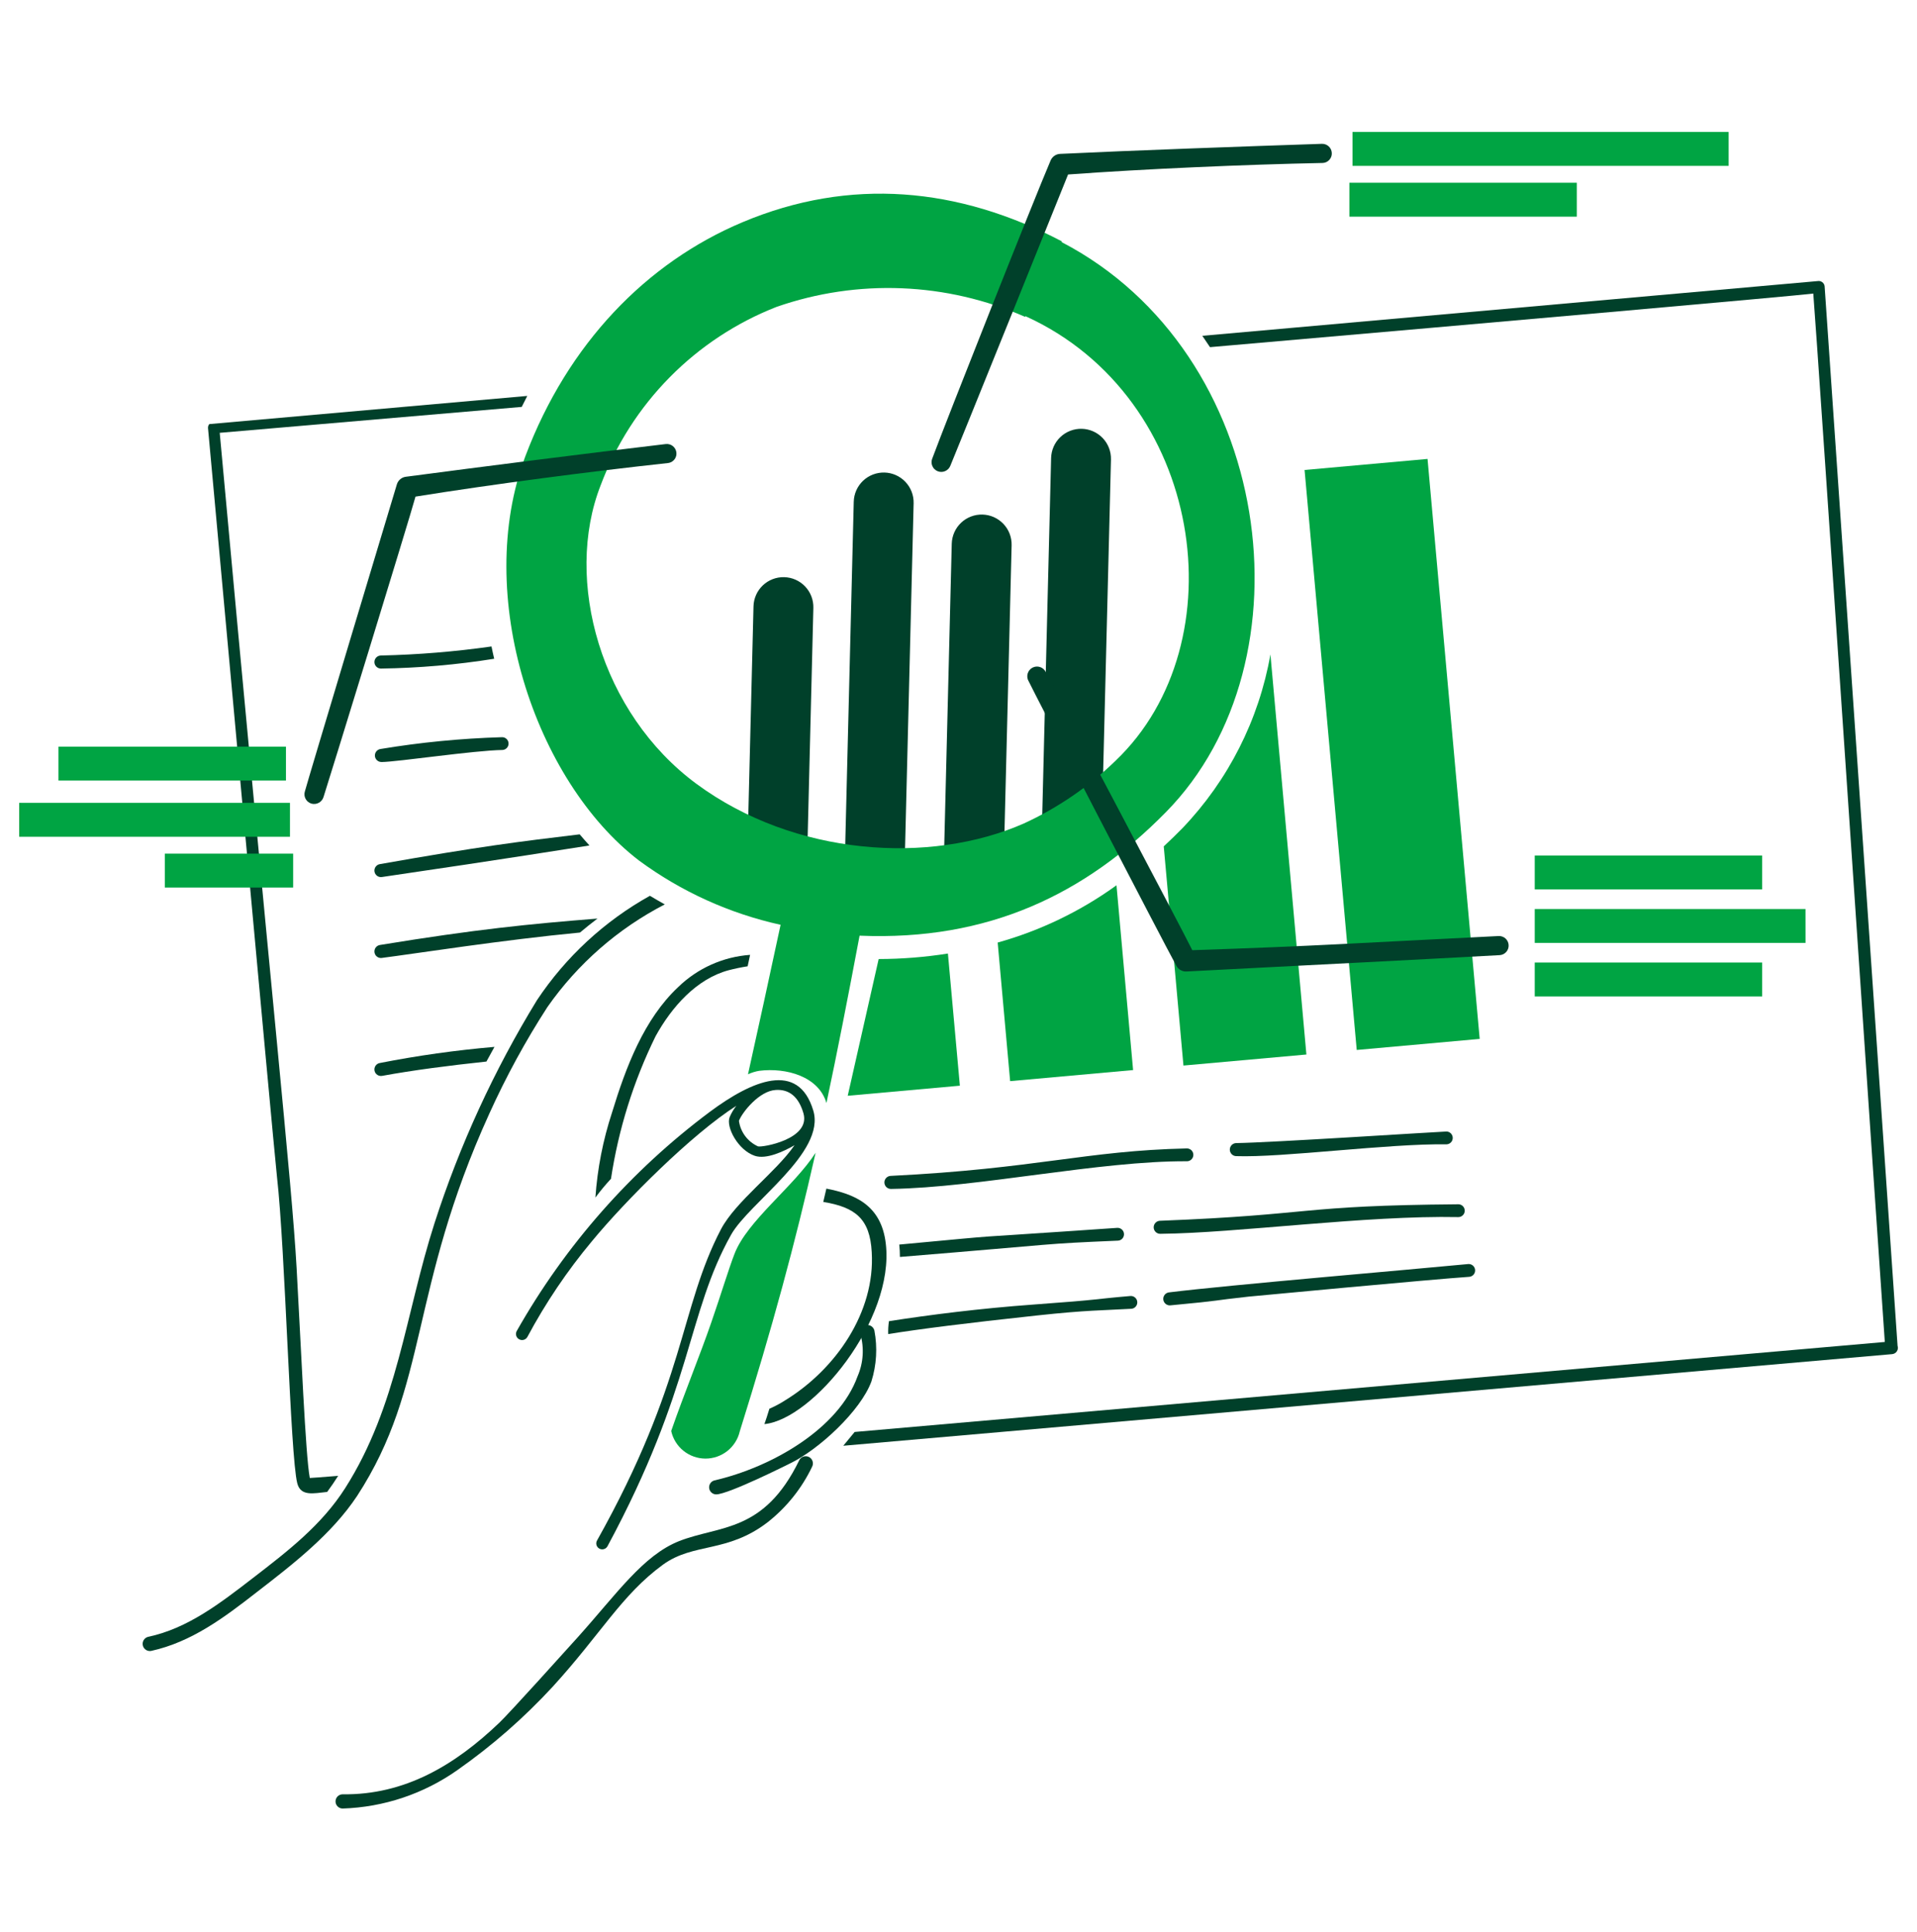 <svg width="125" height="126" viewBox="0 0 125 126" fill="none" xmlns="http://www.w3.org/2000/svg">
<path d="M93.084 29.93L85.066 30.651L88.467 68.476L96.485 67.755L93.084 29.93Z" fill="#00A443"/>
<path fill-rule="evenodd" clip-rule="evenodd" d="M58.107 77.539C63.816 77.452 71.691 75.703 77.4 75.734C77.454 75.734 77.509 75.722 77.559 75.701C77.61 75.679 77.655 75.649 77.694 75.609C77.732 75.57 77.763 75.524 77.783 75.473C77.804 75.422 77.814 75.368 77.814 75.313C77.813 75.258 77.802 75.204 77.781 75.153C77.759 75.103 77.728 75.057 77.689 75.018C77.649 74.98 77.603 74.95 77.552 74.929C77.502 74.909 77.447 74.898 77.392 74.898C70.769 75.046 67.637 76.214 58.08 76.688C57.967 76.692 57.86 76.74 57.783 76.823C57.706 76.905 57.664 77.015 57.668 77.127C57.672 77.24 57.72 77.347 57.802 77.425C57.885 77.501 57.995 77.543 58.107 77.539Z" fill="#00402A"/>
<path fill-rule="evenodd" clip-rule="evenodd" d="M80.597 75.4C83.619 75.508 90.517 74.575 94.328 74.63C94.436 74.625 94.538 74.579 94.612 74.501C94.687 74.422 94.728 74.318 94.727 74.21C94.727 74.102 94.684 73.998 94.609 73.92C94.533 73.843 94.431 73.797 94.323 73.794C93.763 73.81 82.793 74.524 80.606 74.549C80.496 74.552 80.391 74.597 80.314 74.675C80.236 74.754 80.192 74.86 80.191 74.97C80.19 75.08 80.232 75.187 80.307 75.267C80.383 75.347 80.487 75.395 80.597 75.4Z" fill="#00402A"/>
<path fill-rule="evenodd" clip-rule="evenodd" d="M75.676 80.466C80.661 80.419 89.073 79.252 95.105 79.376C95.213 79.373 95.316 79.327 95.391 79.25C95.467 79.172 95.509 79.069 95.51 78.961C95.511 78.853 95.469 78.748 95.395 78.67C95.321 78.591 95.219 78.545 95.111 78.54C84.566 78.625 85.836 79.217 75.653 79.615C75.596 79.615 75.54 79.626 75.488 79.648C75.435 79.67 75.387 79.703 75.348 79.744C75.308 79.784 75.277 79.833 75.256 79.885C75.235 79.939 75.225 79.995 75.227 80.052C75.228 80.109 75.241 80.165 75.264 80.217C75.288 80.269 75.322 80.316 75.364 80.355C75.406 80.393 75.455 80.423 75.509 80.442C75.562 80.461 75.62 80.47 75.676 80.466Z" fill="#00402A"/>
<path fill-rule="evenodd" clip-rule="evenodd" d="M76.348 85.129C79.968 84.788 78.829 84.845 81.422 84.562C81.487 84.555 93.37 83.434 95.817 83.27C95.924 83.258 96.023 83.204 96.092 83.12C96.161 83.036 96.195 82.929 96.186 82.82C96.177 82.712 96.126 82.611 96.044 82.54C95.963 82.468 95.856 82.432 95.748 82.437C92.08 82.792 80.073 83.809 76.254 84.283C76.196 84.286 76.139 84.301 76.088 84.327C76.036 84.353 75.99 84.389 75.952 84.433C75.915 84.477 75.887 84.529 75.87 84.584C75.853 84.64 75.848 84.698 75.854 84.756C75.861 84.813 75.879 84.869 75.907 84.919C75.936 84.969 75.975 85.013 76.021 85.048C76.067 85.083 76.12 85.108 76.176 85.122C76.232 85.136 76.291 85.138 76.348 85.129V85.129Z" fill="#00402A"/>
<path fill-rule="evenodd" clip-rule="evenodd" d="M32.049 42.161C29.66 42.5 27.253 42.697 24.84 42.751C24.727 42.751 24.619 42.795 24.539 42.875C24.459 42.955 24.414 43.064 24.414 43.177C24.414 43.29 24.459 43.398 24.539 43.478C24.619 43.558 24.727 43.603 24.84 43.603C27.314 43.568 29.781 43.354 32.224 42.963C32.161 42.698 32.103 42.431 32.049 42.161Z" fill="#00402A"/>
<path fill-rule="evenodd" clip-rule="evenodd" d="M24.883 49.698C25.968 49.683 30.879 48.942 32.781 48.911C32.835 48.906 32.889 48.89 32.937 48.865C32.986 48.839 33.029 48.804 33.064 48.762C33.099 48.72 33.125 48.672 33.142 48.619C33.158 48.567 33.164 48.512 33.159 48.457C33.154 48.403 33.138 48.349 33.113 48.301C33.087 48.252 33.053 48.209 33.01 48.174C32.968 48.139 32.92 48.112 32.867 48.096C32.815 48.08 32.76 48.074 32.705 48.079C30.055 48.157 27.413 48.415 24.798 48.85C24.692 48.869 24.597 48.927 24.532 49.013C24.467 49.098 24.437 49.206 24.447 49.313C24.458 49.42 24.509 49.519 24.59 49.59C24.67 49.661 24.775 49.699 24.883 49.696V49.698Z" fill="#00402A"/>
<path fill-rule="evenodd" clip-rule="evenodd" d="M37.798 54.414C33.933 54.878 31.332 55.195 24.771 56.356C24.659 56.374 24.56 56.436 24.494 56.528C24.428 56.619 24.401 56.734 24.42 56.845C24.438 56.956 24.5 57.056 24.591 57.122C24.683 57.188 24.797 57.214 24.909 57.196C33.657 55.913 36.614 55.417 38.435 55.14C38.219 54.902 38.007 54.66 37.798 54.414Z" fill="#00402A"/>
<path d="M57.294 62.546L55.277 71.463L62.589 70.806L61.81 62.187C60.317 62.423 58.807 62.543 57.294 62.546Z" fill="#00A443"/>
<path d="M65.055 61.471L65.867 70.509L73.885 69.787L72.802 57.736C70.46 59.429 67.837 60.694 65.055 61.471Z" fill="#00A443"/>
<path d="M82.839 42.68C82.089 46.941 80.093 50.885 77.102 54.012C76.704 54.417 76.297 54.813 75.883 55.199L77.168 69.493L85.185 68.773L82.839 42.68Z" fill="#00A443"/>
<path fill-rule="evenodd" clip-rule="evenodd" d="M24.905 62.473C27.148 62.184 32.785 61.298 37.818 60.818C38.179 60.514 38.559 60.211 38.958 59.907C34.494 60.261 31.037 60.605 24.779 61.629C24.723 61.637 24.67 61.656 24.622 61.685C24.573 61.714 24.531 61.752 24.498 61.797C24.465 61.842 24.44 61.894 24.427 61.948C24.413 62.002 24.41 62.059 24.419 62.115C24.427 62.17 24.446 62.224 24.475 62.272C24.504 62.32 24.542 62.362 24.587 62.395C24.632 62.428 24.684 62.453 24.738 62.466C24.793 62.48 24.849 62.483 24.905 62.474V62.473Z" fill="#00402A"/>
<path fill-rule="evenodd" clip-rule="evenodd" d="M24.924 70.164C26.95 69.793 29.271 69.493 31.718 69.232C31.896 68.901 32.072 68.582 32.243 68.275C29.73 68.491 27.231 68.843 24.756 69.329C24.645 69.351 24.548 69.416 24.485 69.511C24.423 69.605 24.4 69.72 24.422 69.83C24.445 69.941 24.51 70.038 24.604 70.101C24.698 70.163 24.813 70.186 24.924 70.164Z" fill="#00402A"/>
<path fill-rule="evenodd" clip-rule="evenodd" d="M73.291 80.468C73.288 80.414 73.273 80.36 73.25 80.311C73.226 80.262 73.192 80.218 73.151 80.182C73.11 80.146 73.062 80.118 73.011 80.1C72.959 80.082 72.904 80.075 72.85 80.078C61.309 80.878 66.84 80.409 58.637 81.168C58.666 81.436 58.681 81.706 58.68 81.975C69.65 81.078 67.695 81.136 72.897 80.912C72.953 80.909 73.007 80.896 73.056 80.872C73.106 80.848 73.15 80.814 73.187 80.773C73.224 80.732 73.252 80.684 73.269 80.631C73.288 80.579 73.295 80.524 73.291 80.468Z" fill="#00402A"/>
<path fill-rule="evenodd" clip-rule="evenodd" d="M74.157 84.909C74.153 84.854 74.139 84.801 74.114 84.751C74.089 84.702 74.055 84.658 74.014 84.622C73.972 84.587 73.924 84.559 73.872 84.542C73.82 84.524 73.765 84.518 73.71 84.522C71.169 84.738 71.99 84.746 67.386 85.08C63.873 85.335 60.612 85.751 57.965 86.164C57.923 86.441 57.907 86.722 57.917 87.004C60.041 86.667 62.867 86.305 67.653 85.788C70.892 85.438 71.922 85.463 73.768 85.355C73.823 85.352 73.876 85.337 73.926 85.313C73.975 85.289 74.02 85.255 74.055 85.213C74.092 85.171 74.12 85.123 74.137 85.071C74.154 85.019 74.161 84.964 74.157 84.909Z" fill="#00402A"/>
<path fill-rule="evenodd" clip-rule="evenodd" d="M123.733 87.771L118.975 18.656C118.967 18.605 118.949 18.556 118.922 18.512C118.895 18.467 118.859 18.429 118.817 18.399C118.775 18.368 118.727 18.347 118.677 18.335C118.626 18.323 118.574 18.322 118.522 18.331L78.398 21.901C78.569 22.145 78.736 22.392 78.899 22.641C99.145 20.876 116.687 19.33 118.237 19.145C118.422 21.152 122.661 84.288 122.901 87.52L55.728 93.389C55.484 93.691 55.235 93.988 54.988 94.288L123.378 88.313C123.44 88.308 123.5 88.288 123.554 88.256C123.607 88.224 123.654 88.181 123.687 88.129C123.722 88.076 123.743 88.017 123.752 87.955C123.76 87.893 123.753 87.83 123.733 87.771Z" fill="#00402A"/>
<path fill-rule="evenodd" clip-rule="evenodd" d="M18.059 76.729C18.604 81.508 18.924 94.93 19.383 96.733C19.605 97.606 20.444 97.392 21.334 97.3C21.585 96.96 21.825 96.61 22.05 96.251C20.906 96.343 20.276 96.39 20.201 96.39C19.919 94.925 19.636 87.913 19.341 82.701C19.012 76.885 17.808 66.265 14.327 28.228C15.026 28.172 22.895 27.496 34.02 26.537C34.138 26.295 34.259 26.057 34.382 25.821L13.648 27.658C13.586 27.733 13.556 27.828 13.564 27.925C13.564 27.925 17.855 74.94 18.059 76.729Z" fill="#00402A"/>
<path d="M57.016 86.777C57.002 86.716 56.976 86.66 56.94 86.609C56.904 86.559 56.858 86.516 56.806 86.483C56.753 86.451 56.695 86.429 56.634 86.418C56.573 86.409 56.51 86.41 56.45 86.424C56.39 86.438 56.333 86.464 56.282 86.5C56.232 86.536 56.189 86.582 56.157 86.634C56.124 86.687 56.102 86.746 56.092 86.806C56.082 86.867 56.084 86.93 56.098 86.99C56.362 87.908 56.298 88.89 55.916 89.765C54.692 93.165 50.349 95.68 46.582 96.55C46.474 96.578 46.38 96.645 46.317 96.739C46.255 96.832 46.228 96.945 46.242 97.056C46.256 97.167 46.31 97.269 46.394 97.343C46.478 97.418 46.586 97.46 46.698 97.46C47.497 97.46 51.415 95.49 51.487 95.456C53.395 94.545 56.126 92.002 56.822 90.092C57.158 89.019 57.224 87.881 57.016 86.777Z" fill="#00402A"/>
<path d="M52.982 95.29C52.952 95.202 52.897 95.125 52.823 95.068C52.749 95.012 52.66 94.978 52.567 94.973C52.474 94.967 52.382 94.989 52.301 95.035C52.221 95.082 52.156 95.151 52.115 95.235C49.808 99.978 46.948 99.463 44.277 100.509C41.935 101.44 40.214 103.947 37.668 106.783C36.901 107.633 33.287 111.652 32.575 112.336C29.648 115.139 26.375 117.073 22.341 117.02C22.218 117.021 22.1 117.07 22.013 117.157C21.927 117.244 21.878 117.363 21.879 117.486C21.879 117.609 21.929 117.727 22.016 117.813C22.104 117.9 22.222 117.948 22.345 117.948C25.03 117.861 27.631 116.989 29.826 115.44C32.082 113.858 34.161 112.038 36.03 110.013C39.188 106.555 40.534 104.01 43.233 102.041C45.235 100.591 47.421 101.304 50.059 99.274C51.289 98.305 52.281 97.066 52.956 95.652C52.984 95.597 53.001 95.536 53.006 95.474C53.01 95.412 53.002 95.349 52.982 95.29Z" fill="#00402A"/>
<path d="M42.378 58.421C39.415 60.072 36.89 62.407 35.012 65.231C32.214 69.8 29.97 74.686 28.329 79.786C26.438 85.671 25.927 91.676 22.508 97.051C20.979 99.458 18.758 101.168 16.492 102.914C14.368 104.551 12.243 106.203 9.661 106.749C9.542 106.778 9.439 106.852 9.373 106.955C9.308 107.059 9.286 107.184 9.311 107.304C9.336 107.424 9.408 107.529 9.51 107.597C9.611 107.666 9.736 107.691 9.856 107.669C12.484 107.091 14.61 105.501 16.73 103.846C19.098 102.017 21.627 100.064 23.288 97.558C27.972 90.359 26.656 84.156 31.909 72.623C32.997 70.217 34.262 67.895 35.695 65.677C37.666 62.859 40.292 60.561 43.348 58.983C43.008 58.792 42.683 58.606 42.378 58.421Z" fill="#00402A"/>
<path d="M53.885 77.518L53.682 78.387C55.785 78.732 56.724 79.493 56.842 81.657C57.079 85.594 54.475 89.316 51.203 91.322C50.874 91.534 50.528 91.719 50.169 91.875C50.023 92.342 49.962 92.548 49.844 92.876C52.987 92.579 58.35 86.091 57.759 81.107C57.465 78.538 55.655 77.868 53.885 77.518Z" fill="#00402A"/>
<path d="M39.84 76.877C40.328 73.65 41.307 70.518 42.744 67.588C43.79 65.68 45.419 63.833 47.52 63.274C47.926 63.169 48.337 63.084 48.751 63.019L48.91 62.274C47.146 62.4 45.484 63.146 44.217 64.379C41.999 66.461 40.816 69.575 39.909 72.553C39.319 74.35 38.954 76.213 38.824 78.1C39.14 77.675 39.479 77.266 39.84 76.877Z" fill="#00402A"/>
<path d="M53.029 72.421C52.053 69.168 49.036 70.469 46.295 72.504C41.143 76.35 36.849 81.226 33.685 86.822C33.64 86.915 33.632 87.023 33.664 87.121C33.696 87.219 33.766 87.301 33.858 87.349C33.949 87.397 34.056 87.408 34.155 87.379C34.255 87.349 34.339 87.282 34.389 87.191C35.575 84.973 36.985 82.881 38.597 80.95C40.795 78.282 45.131 73.952 48.016 72.116C47.838 72.341 47.691 72.588 47.579 72.852C47.319 73.495 48.123 75.008 49.215 75.379C49.967 75.633 51.118 75.087 51.806 74.69C50.592 76.454 47.974 78.344 47.01 80.172C44.306 85.358 44.74 90.092 38.929 100.47C38.904 100.515 38.888 100.563 38.882 100.614C38.876 100.665 38.881 100.716 38.895 100.765C38.917 100.839 38.96 100.904 39.019 100.954C39.078 101.003 39.15 101.034 39.227 101.042C39.303 101.051 39.38 101.036 39.449 101.001C39.517 100.966 39.573 100.911 39.611 100.844C45.206 90.451 44.774 85.709 47.669 80.531C48.835 78.441 53.869 75.175 53.029 72.421ZM49.424 74.763C49.093 74.612 48.805 74.381 48.588 74.089C48.371 73.798 48.231 73.456 48.183 73.095C48.417 72.51 49.512 71.155 50.568 71.086C51.464 71.02 52.084 71.541 52.39 72.608C52.875 74.301 49.681 74.85 49.424 74.763Z" fill="#00402A"/>
<path d="M50.687 57.536C50.426 57.536 50.168 57.484 49.928 57.383C49.688 57.282 49.471 57.134 49.289 56.947C49.107 56.761 48.965 56.54 48.869 56.298C48.774 56.055 48.728 55.796 48.735 55.536L49.133 39.544C49.139 39.288 49.196 39.036 49.3 38.801C49.404 38.567 49.553 38.355 49.738 38.179C49.924 38.002 50.143 37.863 50.382 37.771C50.621 37.679 50.876 37.635 51.133 37.641C51.389 37.648 51.642 37.704 51.876 37.808C52.11 37.912 52.322 38.061 52.499 38.247C52.675 38.433 52.814 38.652 52.906 38.891C52.998 39.13 53.042 39.385 53.036 39.641L52.638 55.631C52.626 56.14 52.415 56.625 52.05 56.981C51.686 57.337 51.196 57.536 50.687 57.536Z" fill="#00402A"/>
<path d="M57.015 59.147C56.754 59.147 56.496 59.095 56.257 58.994C56.017 58.893 55.799 58.744 55.617 58.558C55.435 58.372 55.292 58.151 55.197 57.908C55.102 57.666 55.057 57.407 55.063 57.146L55.67 32.721C55.676 32.465 55.733 32.212 55.837 31.978C55.941 31.743 56.09 31.532 56.276 31.355C56.462 31.178 56.681 31.04 56.92 30.948C57.159 30.856 57.414 30.812 57.671 30.818C57.927 30.824 58.179 30.881 58.414 30.985C58.648 31.089 58.86 31.238 59.036 31.424C59.213 31.61 59.352 31.829 59.444 32.068C59.536 32.307 59.58 32.562 59.574 32.819L58.967 57.244C58.954 57.753 58.743 58.237 58.378 58.593C58.013 58.948 57.524 59.147 57.015 59.147Z" fill="#00402A"/>
<path d="M63.499 58.079C63.239 58.079 62.981 58.027 62.741 57.926C62.501 57.825 62.284 57.677 62.102 57.491C61.92 57.304 61.777 57.083 61.682 56.841C61.587 56.599 61.541 56.34 61.547 56.079L62.06 35.461C62.066 35.205 62.123 34.952 62.227 34.718C62.331 34.484 62.48 34.272 62.666 34.095C62.852 33.919 63.071 33.78 63.31 33.688C63.549 33.596 63.804 33.552 64.061 33.558C64.317 33.565 64.57 33.621 64.804 33.725C65.038 33.83 65.25 33.979 65.426 34.164C65.603 34.35 65.742 34.569 65.834 34.808C65.926 35.047 65.97 35.303 65.964 35.559L65.45 56.176C65.437 56.685 65.226 57.169 64.862 57.525C64.497 57.88 64.008 58.079 63.499 58.079Z" fill="#00402A"/>
<path d="M69.89 56.022C69.63 56.022 69.371 55.97 69.131 55.869C68.891 55.768 68.674 55.62 68.492 55.433C68.31 55.247 68.168 55.026 68.072 54.783C67.977 54.541 67.932 54.282 67.938 54.021L68.539 29.869C68.552 29.351 68.769 28.86 69.144 28.503C69.52 28.146 70.021 27.953 70.538 27.965C71.056 27.978 71.547 28.196 71.905 28.571C72.262 28.946 72.455 29.448 72.442 29.966L71.838 54.118C71.826 54.627 71.615 55.111 71.251 55.466C70.887 55.822 70.399 56.021 69.89 56.022Z" fill="#00402A"/>
<path fill-rule="evenodd" clip-rule="evenodd" d="M47.892 81.779C47.515 82.751 47.026 84.381 46.388 86.224C45.661 88.341 44.587 90.953 43.766 93.325C43.877 93.834 44.159 94.289 44.564 94.616C44.969 94.943 45.473 95.123 45.994 95.126C46.514 95.128 47.02 94.953 47.428 94.63C47.836 94.306 48.122 93.854 48.239 93.347C50.372 86.528 51.829 81.172 53.183 75.179C51.764 77.388 48.717 79.618 47.892 81.779Z" fill="#00A443"/>
<path fill-rule="evenodd" clip-rule="evenodd" d="M69.22 15.787L69.241 15.742C62.495 12.204 55.437 11.54 48.417 14.492C42.151 17.127 37.027 22.418 34.261 29.743C30.839 38.803 34.876 50.923 41.673 56.127C44.422 58.151 47.565 59.577 50.899 60.313C50.145 63.839 49.436 67.079 48.774 70.062C49.01 69.953 49.259 69.876 49.516 69.834C51.272 69.617 53.383 70.203 53.89 71.937C54.584 68.67 55.277 65.13 56.05 61.022C64.442 61.373 70.758 58.324 76.029 52.962C85.718 43.105 83.075 22.995 69.22 15.787ZM72.738 49.617C70.993 51.307 68.973 52.689 66.766 53.703C60.641 56.403 51.81 55.831 45.427 51.131C39.181 46.533 36.736 37.837 39.171 31.637C40.161 29.005 41.693 26.61 43.667 24.607C45.642 22.605 48.015 21.04 50.634 20.015C55.925 18.171 61.719 18.404 66.845 20.665L66.867 20.62C78.55 25.924 80.794 41.949 72.738 49.615V49.617Z" fill="#00A443"/>
<path fill-rule="evenodd" clip-rule="evenodd" d="M61.968 30.377C62.117 30.052 69.621 11.445 69.645 11.38C74.667 11.013 81.211 10.73 86.245 10.628C86.327 10.625 86.407 10.606 86.482 10.572C86.557 10.537 86.624 10.489 86.679 10.428C86.735 10.367 86.778 10.296 86.806 10.219C86.834 10.142 86.846 10.06 86.841 9.978C86.834 9.812 86.761 9.657 86.64 9.545C86.517 9.433 86.356 9.374 86.191 9.38C80.979 9.554 73.96 9.806 69.116 10.036C68.984 10.043 68.857 10.087 68.749 10.164C68.641 10.241 68.556 10.346 68.505 10.468C67.431 12.978 61.714 27.405 60.788 29.906C60.725 30.063 60.727 30.238 60.794 30.392C60.86 30.547 60.985 30.669 61.141 30.732C61.298 30.795 61.473 30.793 61.627 30.726C61.782 30.66 61.905 30.535 61.967 30.378L61.968 30.377Z" fill="#00402A"/>
<path fill-rule="evenodd" clip-rule="evenodd" d="M67.073 44.426C67.349 45.03 75.897 61.524 76.707 62.989C76.77 63.105 76.864 63.202 76.979 63.267C77.094 63.332 77.226 63.364 77.358 63.358C87.431 62.837 91.812 62.62 97.786 62.292C97.868 62.287 97.948 62.267 98.022 62.231C98.095 62.195 98.162 62.145 98.216 62.084C98.27 62.023 98.312 61.951 98.339 61.874C98.366 61.796 98.377 61.715 98.372 61.633C98.368 61.551 98.347 61.471 98.311 61.397C98.275 61.323 98.226 61.257 98.164 61.203C98.103 61.148 98.032 61.106 97.955 61.08C97.877 61.053 97.795 61.041 97.713 61.046C88.259 61.513 86.034 61.692 77.745 61.969C77.172 60.784 68.647 44.648 68.195 43.838C68.159 43.76 68.107 43.69 68.044 43.633C67.98 43.576 67.905 43.532 67.824 43.505C67.742 43.477 67.656 43.466 67.571 43.472C67.486 43.479 67.403 43.503 67.327 43.542C67.251 43.582 67.183 43.636 67.129 43.703C67.074 43.769 67.034 43.846 67.01 43.928C66.986 44.01 66.979 44.097 66.989 44.182C66.999 44.267 67.027 44.349 67.07 44.423L67.073 44.426Z" fill="#00402A"/>
<path fill-rule="evenodd" clip-rule="evenodd" d="M21.095 51.982C21.355 51.193 26.742 33.701 27.093 32.388C32.076 31.586 38.548 30.74 43.565 30.198C43.646 30.188 43.725 30.162 43.796 30.122C43.867 30.081 43.93 30.026 43.98 29.961C44.03 29.896 44.067 29.822 44.088 29.743C44.109 29.663 44.114 29.581 44.103 29.5C44.081 29.336 43.995 29.187 43.864 29.086C43.734 28.985 43.568 28.94 43.404 28.961C38.455 29.543 31.233 30.462 26.451 31.095C26.32 31.114 26.197 31.169 26.096 31.255C25.995 31.341 25.921 31.453 25.881 31.579C25.859 31.645 20 51.121 19.879 51.617C19.83 51.779 19.847 51.953 19.927 52.101C20.006 52.249 20.142 52.36 20.303 52.409C20.464 52.456 20.638 52.437 20.786 52.357C20.934 52.278 21.045 52.143 21.095 51.982Z" fill="#00402A"/>
<path d="M112.718 8.606H88.191V10.818H112.718V8.606Z" fill="#00A443"/>
<path d="M102.818 11.918H87.988V14.13H102.818V11.918Z" fill="#00A443"/>
<path d="M117.73 59.283H100.074V61.495H117.732L117.73 59.283Z" fill="#00A443"/>
<path d="M114.904 62.773H100.074V64.985H114.904V62.773Z" fill="#00A443"/>
<path d="M114.904 55.794H100.074V58.006H114.904V55.794Z" fill="#00A443"/>
<path d="M1.25 52.36H18.908V54.572H1.25V52.36Z" fill="#00A443"/>
<path d="M10.75 55.672H19.116V57.884H10.75V55.672Z" fill="#00A443"/>
<path d="M3.812 48.694H18.646V50.906H3.812V48.694Z" fill="#00A443"/>
</svg>
